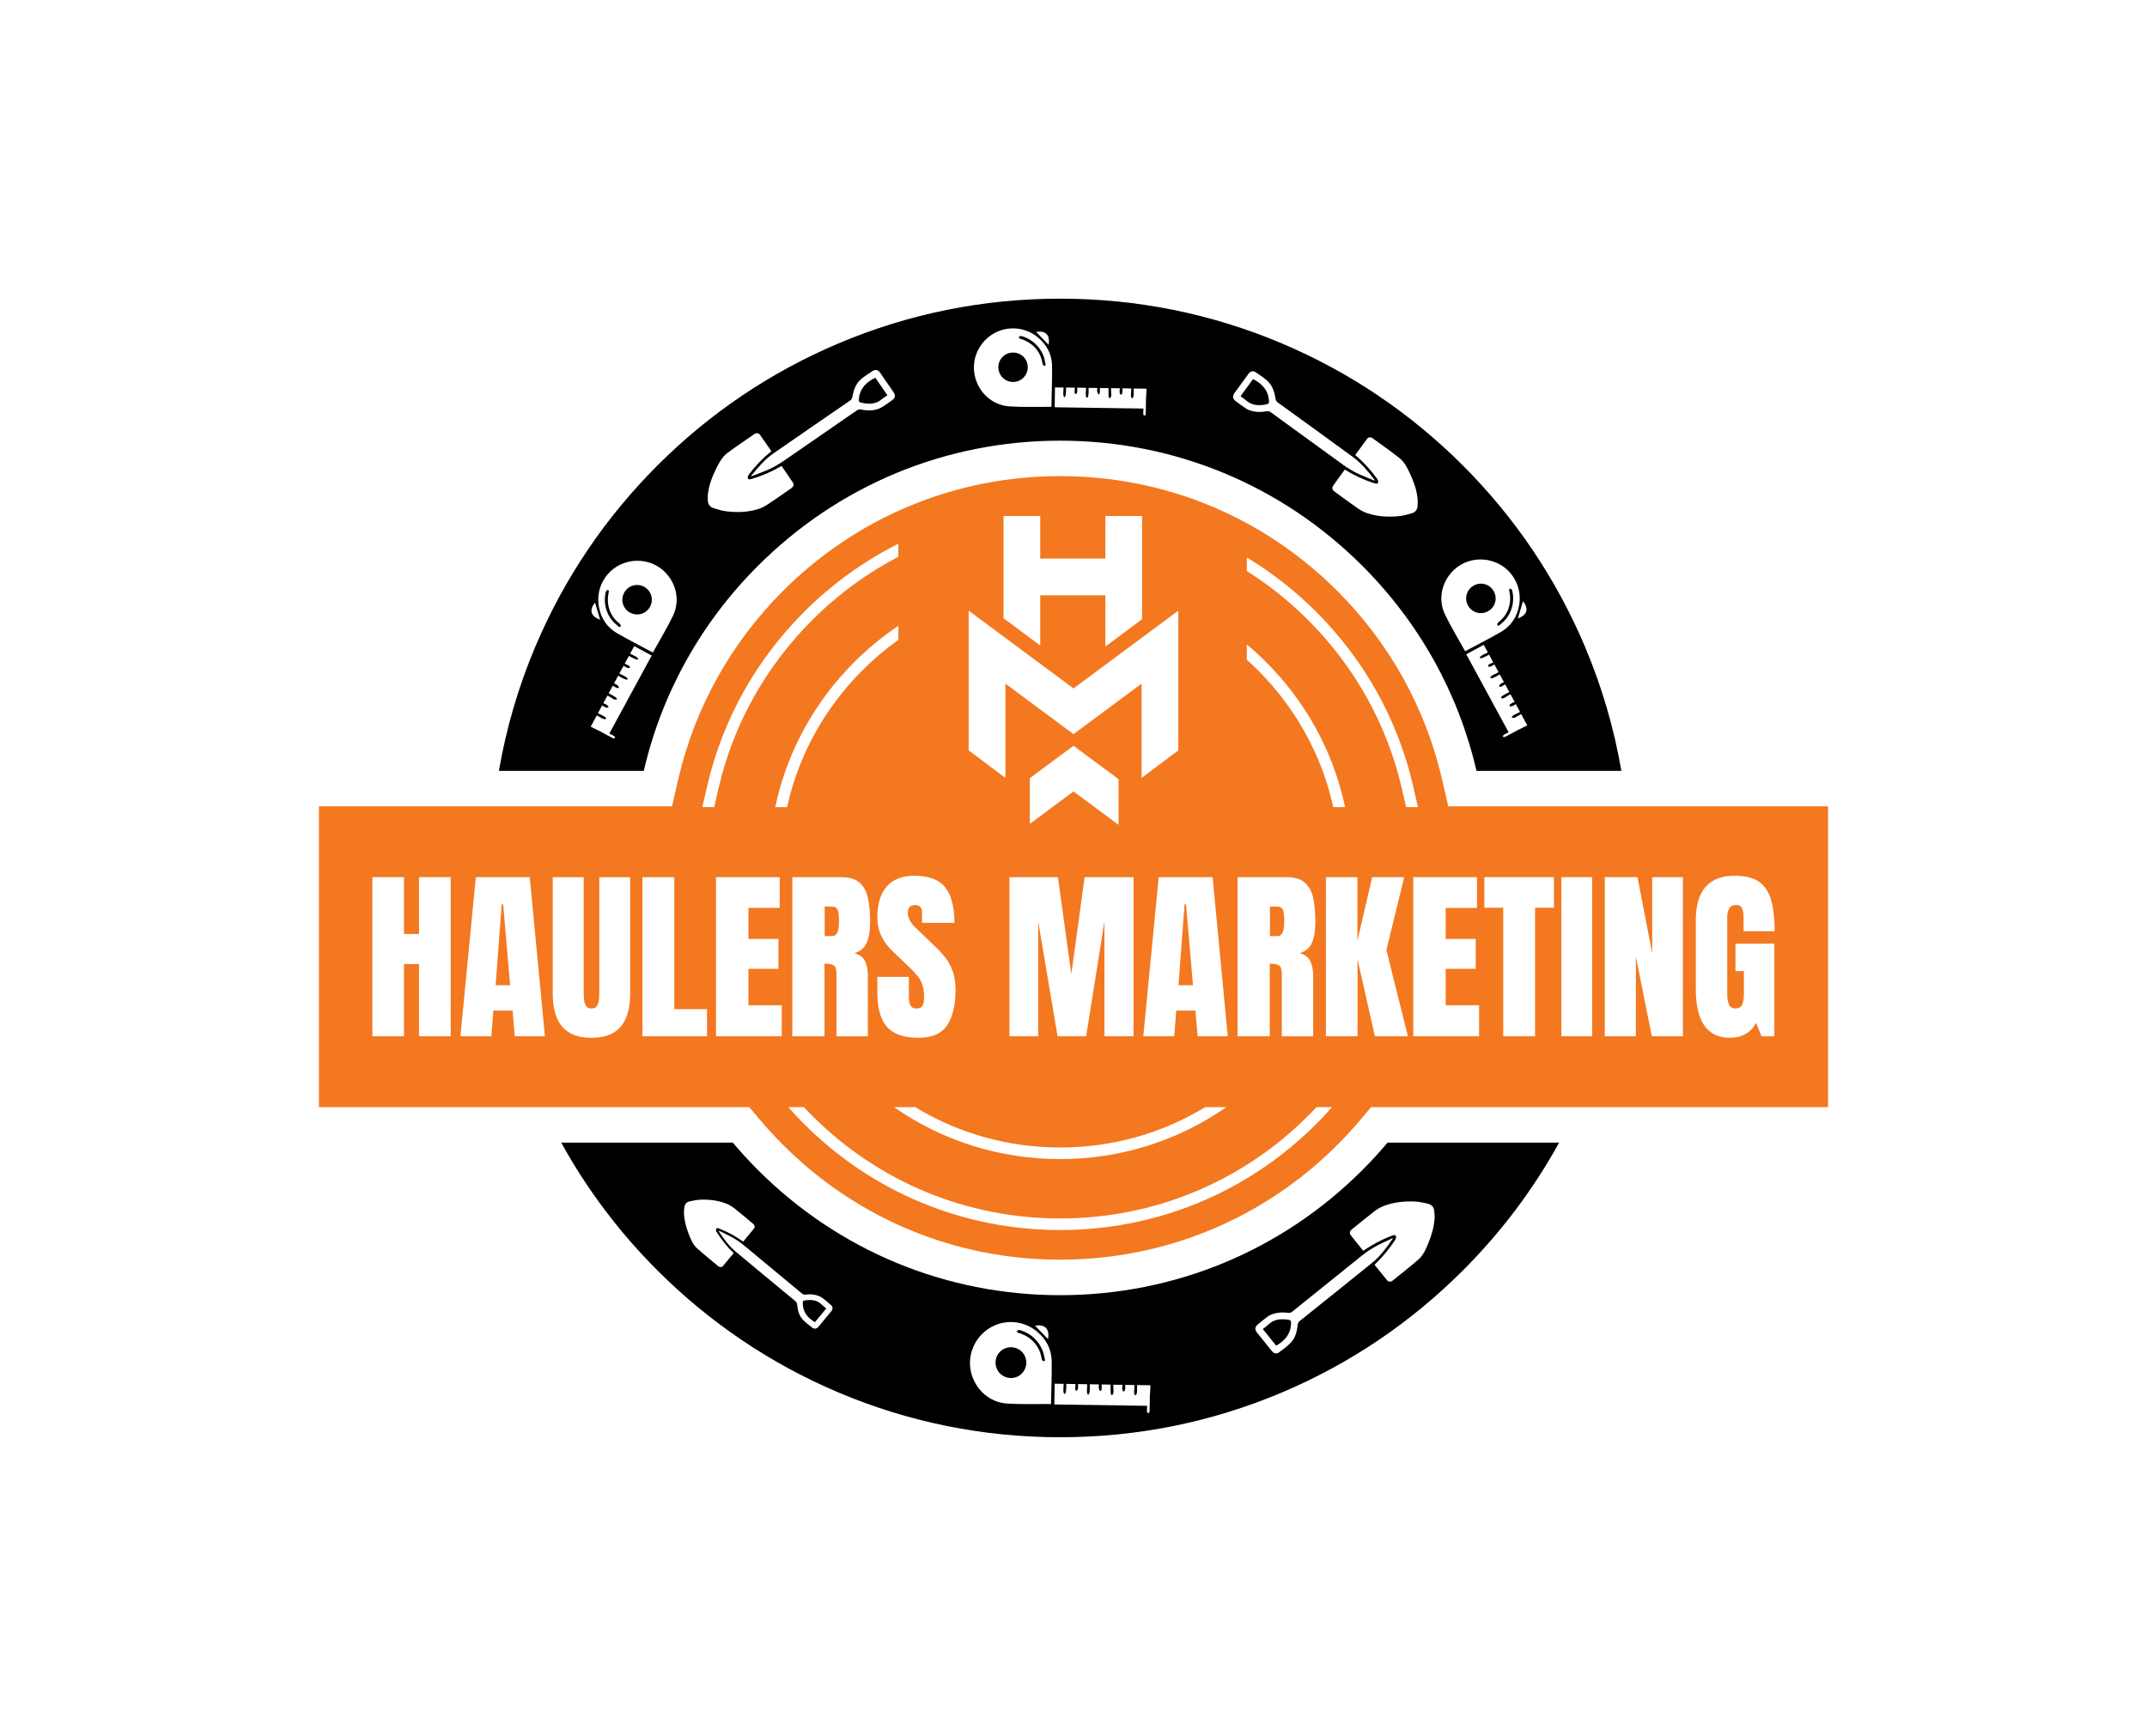 <svg xmlns="http://www.w3.org/2000/svg" id="Layer_1" viewBox="0 0 563.3 455.56"><defs><style> .cls-1 { fill: #fff; } .cls-2 { fill: #f37820; } </style></defs><rect class="cls-1" width="563.3" height="455.56"></rect><g><path class="cls-2" d="M479.62,211.61v78.95h-119.9l-2.79,3.31c-1.92,2.28-3.96,4.51-6.07,6.61-19.42,19.42-45.24,30.11-72.71,30.11s-53.28-10.7-72.7-30.11c-2.1-2.11-4.15-4.33-6.07-6.61l-2.79-3.31h-112.91v-78.95h92.63l1.67-7.22c4.3-18.6,13.79-35.65,27.46-49.32,19.43-19.42,45.24-30.12,72.7-30.12s53.29,10.7,72.71,30.12c13.67,13.66,23.16,30.72,27.46,49.32l1.67,7.22h99.64Z"></path><path class="cls-2" d="M212.03,161.66c7.06-7.05,15.04-12.84,23.67-17.24v1.71c-8.23,4.29-15.84,9.86-22.59,16.61-12.23,12.22-20.73,27.47-24.57,44.1l-1.15,4.98h-1.55l1.23-5.32c3.9-16.9,12.54-32.41,24.97-44.83Z"></path><path class="cls-2" d="M224.12,173.76c3.59-3.58,7.46-6.76,11.58-9.52v3.7c-3.33,2.36-6.48,5.03-9.43,7.98-9.75,9.75-16.52,21.87-19.58,35.08,0,.02,0,.04-.01.05l-.18.78h-3.12l.34-1.46c3.18-13.78,10.24-26.44,20.4-36.6Z"></path><path class="cls-2" d="M352.57,210.33l.34,1.48h-3.11l-.18-.8c-3.05-13.21-9.82-25.35-19.58-35.11-.95-.95-1.92-1.88-2.92-2.76v-4.01c1.75,1.45,3.44,3,5.06,4.63,10.17,10.16,17.22,22.81,20.39,36.58Z"></path><path class="cls-2" d="M370.47,211.81h-1.56l-1.15-4.98c-3.84-16.62-12.33-31.87-24.56-44.1-4.93-4.93-10.33-9.23-16.09-12.87v-1.78c6.16,3.79,11.91,8.33,17.15,13.58,12.44,12.43,21.07,27.93,24.97,44.82l1.23,5.33Z"></path><path class="cls-1" d="M210.95,160.59c7.36-7.35,15.7-13.35,24.74-17.88v3.41c-8.23,4.29-15.84,9.86-22.59,16.61-12.23,12.22-20.73,27.47-24.57,44.1l-1.15,4.98h-3.11l1.31-5.66c3.97-17.18,12.75-32.93,25.38-45.56Z"></path><path class="cls-1" d="M372.03,211.81h-3.11l-1.15-4.98c-3.84-16.62-12.33-31.87-24.56-44.1-4.93-4.93-10.33-9.23-16.09-12.87v-3.56c6.56,3.96,12.67,8.74,18.23,14.29,12.64,12.63,21.41,28.38,25.37,45.55l1.31,5.67Z"></path><path class="cls-2" d="M321.74,290.56c-12.7,8.86-27.78,13.63-43.59,13.63s-30.88-4.76-43.58-13.63h5.57c11.34,6.91,24.4,10.59,38.02,10.59s26.68-3.68,38.03-10.59h5.55Z"></path><path class="cls-2" d="M347.45,290.56c-1.04,1.15-2.1,2.26-3.18,3.34-17.66,17.66-41.14,27.39-66.12,27.39s-48.45-9.73-66.12-27.39c-1.09-1.09-2.15-2.2-3.18-3.34h2.07c.72.77,1.44,1.53,2.19,2.27,17.38,17.37,40.48,26.94,65.05,26.94s47.67-9.57,65.05-26.94c.74-.74,1.47-1.49,2.19-2.27h2.06Z"></path><path class="cls-1" d="M349.49,290.56c-1.34,1.52-2.73,3-4.15,4.42-17.94,17.94-41.81,27.83-67.19,27.83s-49.24-9.89-67.19-27.84c-1.42-1.43-2.81-2.9-4.14-4.41h4.1c.72.77,1.44,1.53,2.19,2.27,17.38,17.37,40.48,26.94,65.05,26.94s47.67-9.57,65.05-26.94c.74-.74,1.47-1.49,2.19-2.27h4.1Z"></path><path class="cls-2" d="M319.01,290.56c-12.05,7.88-26.13,12.11-40.86,12.11s-28.81-4.22-40.86-12.11h2.85c11.34,6.91,24.4,10.59,38.02,10.59s26.68-3.68,38.03-10.59h2.83Z"></path><path class="cls-1" d="M321.74,290.56c-12.7,8.86-27.78,13.63-43.59,13.63s-30.88-4.76-43.58-13.63h5.57c11.34,6.91,24.4,10.59,38.02,10.59s26.68-3.68,38.03-10.59h5.55Z"></path><path class="cls-2" d="M225.19,174.83c3.27-3.27,6.78-6.2,10.5-8.76v1.86c-3.33,2.36-6.48,5.03-9.43,7.98-9.75,9.75-16.52,21.87-19.58,35.08l-1.49-.29c3.12-13.51,10.04-25.91,20-35.87Z"></path><path class="cls-2" d="M351.36,211.81h-1.56l-.18-.8c-3.05-13.21-9.82-25.35-19.58-35.11-.95-.95-1.92-1.88-2.92-2.76v-2.02c1.37,1.18,2.7,2.42,3.99,3.71,9.97,9.96,16.88,22.36,19.99,35.84l.26,1.14Z"></path><path class="cls-1" d="M224.12,173.76c3.59-3.58,7.46-6.76,11.58-9.52v3.7c-3.33,2.36-6.48,5.03-9.43,7.98-9.75,9.75-16.52,21.87-19.58,35.08,0,.02,0,.04-.01.05l-.18.78h-3.12l.34-1.46c3.18-13.78,10.24-26.44,20.4-36.6Z"></path><path class="cls-1" d="M352.91,211.81h-3.11l-.18-.8c-3.05-13.21-9.82-25.35-19.58-35.11-.95-.95-1.92-1.88-2.92-2.76v-4.01c1.75,1.45,3.44,3,5.06,4.63,10.17,10.16,17.22,22.81,20.39,36.58l.34,1.48Z"></path><path d="M364.05,299.87c-2.09,2.48-4.29,4.88-6.61,7.2-21.18,21.18-49.33,32.84-79.29,32.84s-58.1-11.67-79.28-32.84c-2.32-2.32-4.52-4.72-6.61-7.2h-45.01c6.76,12.28,15.22,23.53,25.26,33.56,13.72,13.72,29.7,24.49,47.49,32.02,18.42,7.79,37.98,11.74,58.15,11.74s39.74-3.95,58.16-11.74c17.79-7.52,33.77-18.3,47.49-32.02,10.04-10.04,18.5-21.28,25.26-33.56h-45.01Z"></path><path d="M425.4,202.3h-38.02c-4.67-20.22-14.91-38.77-29.95-53.8-21.18-21.18-49.33-32.85-79.29-32.85s-58.1,11.67-79.28,32.85c-15.04,15.03-25.28,33.59-29.95,53.8h-38.01c1.92-11.2,5.12-22.13,9.58-32.67,7.53-17.79,18.3-33.77,32.02-47.49,13.72-13.72,29.7-24.49,47.49-32.02,18.42-7.79,37.98-11.74,58.15-11.74s39.74,3.95,58.16,11.74c17.79,7.53,33.77,18.3,47.49,32.02,13.72,13.72,24.49,29.7,32.02,47.49,4.46,10.55,7.66,21.47,9.58,32.67Z"></path><g><path class="cls-1" d="M275.86,106.77c-3.69-.02-7.37.12-11.02-.12-4.46-.28-8.05-3.58-9.06-7.91-.98-4.21.84-8.6,4.54-10.97,3.67-2.35,8.51-2.09,11.95.74,2.37,1.94,3.72,4.49,3.76,7.57.04,3.57-.11,7.15-.17,10.69ZM268.49,99.15c1.52-1.48,1.56-3.95.08-5.47-1.48-1.51-3.97-1.55-5.48-.07-1.52,1.49-1.55,3.94-.06,5.47,1.49,1.53,3.93,1.56,5.46.07ZM274.19,95.98s.08-.06.11-.12c.1-.21-.03-.49-.07-.7-.08-.36-.13-.71-.23-1.07-.21-.73-.52-1.44-.92-2.08-.8-1.3-1.95-2.38-3.29-3.1-.32-.17-.66-.32-1-.45-.35-.13-.73-.31-1.12-.25-.24.04-.43.22-.31.47.11.23.39.23.6.3,2.78.9,4.87,3.03,5.47,5.93.07.32.09.82.39,1.04.11.08.28.09.4.02Z"></path><path class="cls-1" d="M300.67,104.41c-.02.8-.03,1.6-.04,2.4,0,.4-.01.8-.02,1.2,0,.22.05,1.18-.39,1.04-.08-.03-.14-.09-.18-.17-.11-.22-.1-.49-.09-.73,0-.08.04-.93.05-.93-7.85-.11-15.58-.22-23.29-.34.03-1.74.05-3.47.08-5.21l2.26.03c-.03.45-.07,1.12-.07,1.21-.01.27-.03.54.02.8.03.14.06.44.21.5.47.19.5-1.58.48-2.51l2.32.04c-.03.36-.06.8-.06.87,0,.17-.03.37,0,.53.02.1.09.2.18.24.39.18.51-.6.51-.83,0-.27,0-.54-.02-.81l2.32.04c-.02.43-.05,1.12-.05,1.2-.01.39-.04.72.06,1.1.02.09.06.19.14.25.35.29.46-.62.48-.8.05-.58.05-1.16.04-1.74l2.28.03c-.01.27-.03.53-.04.8-.02.32.34,1.29.66.64.08-.17.06-.37.07-.56,0-.29,0-.58,0-.87l2.27.03c-.02.39-.02.89-.02.95,0,.33-.01.66.01.99.01.18.05.45.16.6.04.05.11.09.17.08.04,0,.07-.03.11-.06.43-.4.25-1.19.24-1.72,0-.06,0-.48,0-.84l2.3.04c-.04.29-.08.61-.08.66-.01.23.02,1.08.41,1,.25-.05.35-.65.35-.85,0-.26-.01-.53-.02-.8l2.33.04c-.03.47-.06,1.19-.07,1.28-.02.43-.12.99.26,1.3.01.01.03.02.04.02.02,0,.03-.01.04-.02.4-.38.37-.79.37-1.31,0-.42,0-.84,0-1.26l3.36.05c-.04.73-.09,1.54-.11,2.36Z"></path><path class="cls-1" d="M275.12,90.49l-3.28-3.38c2.33-.38,3.74.6,3.28,3.38Z"></path></g><g><path class="cls-1" d="M384.4,170.91c-1.78-3.23-3.71-6.37-5.29-9.67-1.94-4.03-.82-8.77,2.46-11.77,3.19-2.91,7.92-3.48,11.79-1.41,3.85,2.05,5.98,6.4,5.21,10.79-.53,3.02-2.1,5.44-4.76,6.98-3.1,1.79-6.29,3.41-9.4,5.08ZM387.44,160.75c2.04.6,4.21-.58,4.81-2.61.6-2.03-.59-4.22-2.62-4.81-2.04-.6-4.19.58-4.8,2.62-.6,2.05.56,4.19,2.61,4.8ZM393,164.17s.1.04.15.04c.23-.02.42-.27.57-.41.27-.24.56-.46.82-.72.54-.54,1-1.16,1.37-1.82.74-1.33,1.12-2.86,1.09-4.39,0-.37-.04-.73-.1-1.1-.06-.37-.09-.79-.33-1.1-.15-.19-.41-.27-.56-.04-.15.21-.01.45.03.67.58,2.87-.26,5.73-2.5,7.67-.25.22-.67.48-.71.84-.02.14.05.29.17.36Z"></path><path class="cls-1" d="M398.6,191.39c-.71.37-1.41.76-2.11,1.14-.35.19-.7.38-1.06.57-.2.1-1,.62-1.1.17-.02-.08.01-.17.06-.24.14-.21.38-.32.59-.44.07-.04.83-.42.83-.41-3.74-6.9-7.43-13.69-11.11-20.47,1.53-.83,3.05-1.65,4.58-2.48l1.08,1.99c-.41.2-1.01.49-1.09.53-.24.12-.49.24-.69.42-.1.09-.35.27-.33.43.06.51,1.63-.34,2.42-.81l1.11,2.04c-.33.15-.73.34-.78.37-.15.08-.34.15-.46.27-.08.07-.13.17-.12.28.03.43.77.15.97.04.24-.13.46-.27.69-.41l1.1,2.04c-.38.2-1,.5-1.07.54-.34.18-.65.32-.93.59-.07.07-.14.15-.16.24-.08.45.76.1.93.02.53-.24,1.04-.52,1.54-.82l1.09,2.01c-.24.12-.48.24-.71.36-.29.14-.96.93-.23.89.19-.01.35-.13.52-.21.25-.14.5-.28.75-.43l1.08,2c-.34.18-.78.42-.84.45-.29.16-.58.31-.86.5-.15.1-.37.26-.45.43-.03.06-.03.14.01.19.03.03.07.05.1.06.55.18,1.16-.36,1.61-.63.05-.03.42-.24.73-.42l1.1,2.02c-.27.11-.57.23-.62.26-.2.1-.93.55-.67.84.17.19.74-.01.92-.11.23-.13.46-.27.68-.41l1.11,2.05c-.43.21-1.06.53-1.15.57-.38.2-.92.38-1.01.86,0,.02,0,.03,0,.05,0,.01.03.02.04.03.53.16.86-.07,1.32-.32.37-.2.73-.41,1.09-.62l1.6,2.96c-.66.32-1.39.68-2.11,1.06Z"></path><path class="cls-1" d="M398.24,162.29c.47-1.56.92-3.08,1.34-4.51,1.47,1.84,1.31,3.55-1.34,4.51Z"></path></g><g><path class="cls-1" d="M161.88,166.17c-2.66-1.54-4.23-3.97-4.76-6.98-.78-4.39,1.36-8.73,5.21-10.79,3.87-2.07,8.6-1.5,11.79,1.41,3.28,3,4.4,7.74,2.46,11.77-1.59,3.3-3.51,6.44-5.29,9.67-3.12-1.67-6.31-3.29-9.4-5.08ZM170.86,156.3c-.6-2.05-2.75-3.22-4.8-2.62-2.03.59-3.22,2.78-2.62,4.81.6,2.03,2.77,3.21,4.81,2.61,2.05-.61,3.21-2.75,2.61-4.8ZM162.86,164.16c-.04-.36-.46-.63-.71-.84-2.24-1.94-3.07-4.8-2.5-7.67.04-.22.18-.45.03-.67-.16-.23-.41-.15-.56.04-.24.3-.27.73-.33,1.1-.06.36-.09.73-.1,1.1-.04,1.52.35,3.06,1.09,4.39.37.67.83,1.28,1.37,1.82.26.26.54.48.82.72.16.14.34.39.57.41.06,0,.11-.01.15-.04.12-.07.19-.22.17-.36Z"></path><path class="cls-1" d="M157.08,191.73c.71.37,1.41.76,2.11,1.14.35.19.7.38,1.06.57.2.1,1,.62,1.1.17.02-.08-.01-.17-.06-.24-.14-.21-.38-.32-.59-.44-.07-.04-.83-.42-.83-.41,3.74-6.9,7.43-13.69,11.11-20.47-1.53-.83-3.05-1.65-4.58-2.48l-1.08,1.99c.41.2,1.01.49,1.09.53.24.12.49.24.69.42.1.09.35.27.33.43-.06.51-1.63-.34-2.42-.81l-1.11,2.04c.33.15.73.34.78.37.15.08.34.15.46.27.08.07.13.17.12.28-.03.43-.77.15-.97.04-.24-.13-.46-.27-.69-.41l-1.1,2.04c.38.2,1,.5,1.07.54.34.18.65.32.93.59.07.07.14.15.16.24.08.45-.76.1-.93.02-.53-.24-1.04-.52-1.54-.82l-1.09,2.01c.24.12.48.24.71.36.29.14.96.93.23.89-.19-.01-.35-.13-.52-.21-.25-.14-.5-.28-.75-.43l-1.08,2c.34.18.78.42.84.45.29.16.58.31.86.5.15.1.37.26.45.43.03.06.03.14-.01.19-.03.03-.07.05-.1.06-.55.18-1.16-.36-1.61-.63-.05-.03-.42-.24-.73-.42l-1.1,2.02c.27.11.57.23.62.26.2.1.93.55.67.84-.17.19-.74-.01-.92-.11-.23-.13-.46-.27-.68-.41l-1.11,2.05c.43.21,1.06.53,1.15.57.38.2.92.38,1.01.86,0,.02,0,.03,0,.05,0,.01-.03.02-.04.03-.53.16-.86-.07-1.32-.32-.37-.2-.73-.41-1.09-.62l-1.6,2.96c.66.32,1.39.68,2.11,1.06Z"></path><path class="cls-1" d="M157.45,162.64l-1.34-4.51c-1.47,1.84-1.31,3.55,1.34,4.51Z"></path></g><g><path class="cls-1" d="M205.04,122.29c-2.46,1.43-4.98,2.56-7.64,3.34-.41.12-.97.37-1.2-.12-.12-.26.13-.81.37-1.11,1.69-2.2,3.6-4.2,5.81-5.99-1-1.45-1.99-2.9-3.01-4.33-.32-.44-.93-.52-1.41-.19-2.4,1.66-4.83,3.28-7.16,5.03-1.36,1.02-2.15,2.55-2.9,4.05-1.03,2.05-1.83,4.19-2.14,6.48-.09.66-.07,1.33-.04,2,.04.91.55,1.58,1.38,1.86,1.15.38,2.34.75,3.54.89,2.79.33,5.58.25,8.28-.6.91-.28,1.79-.75,2.58-1.27,2.08-1.37,4.11-2.81,6.16-4.24.53-.37.7-.96.37-1.45-.97-1.45-1.97-2.88-2.97-4.34Z"></path><path class="cls-1" d="M197.2,124.74c1.69-2.08,3.42-4.15,5.64-5.69,6.7-4.67,13.43-9.28,20.16-13.9.41-.28.56-.61.65-1.07.34-1.8.92-3.51,2.41-4.71.91-.73,1.91-1.36,2.88-2,.72-.47,1.44-.31,1.94.4,1.2,1.73,2.39,3.45,3.58,5.19.53.78.41,1.49-.35,2.03-.89.64-1.78,1.29-2.71,1.86-.48.3-1.03.52-1.58.65-1.28.3-2.59.27-3.87-.02-.45-.1-.76-.03-1.13.22-6.38,4.41-12.77,8.8-19.14,13.21-1.51,1.04-3.08,1.94-4.77,2.63-1.23.5-2.48.96-3.83,1.48.08-.2.09-.26.12-.3ZM229.66,99.13c-2.35,1.11-3.99,2.74-4.31,5.41-.1.83-.02,1.01.78,1.18,1.81.37,3.58.4,5.13-.88.48-.4,1.02-.73,1.57-1.11-1.08-1.57-2.13-3.09-3.17-4.6Z"></path></g><g><path class="cls-1" d="M352.81,123.23c2.42,1.49,4.91,2.68,7.56,3.52.41.13.96.39,1.2-.09.13-.26-.11-.81-.34-1.12-1.64-2.24-3.5-4.29-5.66-6.13,1.04-1.42,2.06-2.85,3.12-4.26.33-.44.95-.49,1.42-.15,2.36,1.72,4.75,3.4,7.04,5.2,1.33,1.05,2.09,2.6,2.8,4.12.98,2.08,1.73,4.23,1.98,6.53.07.66.03,1.33-.01,2-.06.91-.59,1.57-1.42,1.82-1.16.35-2.36.69-3.56.8-2.79.26-5.58.11-8.26-.8-.9-.31-1.77-.79-2.55-1.33-2.05-1.42-4.04-2.91-6.05-4.38-.53-.38-.68-.97-.33-1.46,1-1.43,2.04-2.83,3.08-4.27Z"></path><path class="cls-1" d="M360.7,126.17c-1.34-.55-2.57-1.04-3.79-1.57-1.67-.73-3.23-1.67-4.71-2.75-6.26-4.57-12.54-9.11-18.81-13.67-.36-.26-.68-.34-1.12-.25-1.29.26-2.6.25-3.87-.08-.55-.14-1.09-.38-1.57-.69-.92-.6-1.79-1.27-2.67-1.93-.75-.56-.85-1.28-.3-2.04,1.23-1.7,2.46-3.4,3.7-5.1.51-.7,1.24-.85,1.95-.36.96.66,1.94,1.32,2.84,2.07,1.46,1.23,2,2.95,2.29,4.76.07.46.22.79.62,1.08,6.62,4.78,13.23,9.56,19.81,14.38,2.18,1.6,3.86,3.7,5.5,5.82.03.04.04.1.12.31ZM325.48,104c.54.4,1.07.74,1.54,1.15,1.52,1.32,3.28,1.33,5.1,1,.8-.14.88-.33.8-1.16-.25-2.68-1.85-4.34-4.17-5.51-1.07,1.48-2.16,2.98-3.28,4.52Z"></path></g><g><path class="cls-1" d="M275.75,368.47c-3.85-.03-7.7.12-11.52-.12-4.66-.3-8.41-3.74-9.47-8.26-1.02-4.4.88-8.99,4.74-11.47,3.84-2.46,8.89-2.18,12.5.77,2.48,2.03,3.89,4.7,3.93,7.91.04,3.73-.11,7.47-.18,11.17ZM268.05,360.5c1.59-1.55,1.63-4.13.08-5.72-1.54-1.58-4.15-1.62-5.72-.07-1.59,1.56-1.62,4.12-.06,5.72,1.56,1.6,4.11,1.63,5.71.08ZM274.01,357.18s.09-.07.11-.12c.1-.22-.03-.52-.08-.73-.08-.37-.14-.75-.24-1.11-.22-.77-.55-1.5-.96-2.18-.84-1.36-2.03-2.49-3.44-3.24-.34-.18-.69-.34-1.05-.47-.37-.13-.77-.33-1.17-.26-.25.04-.45.23-.32.49.12.24.4.24.63.31,2.91.94,5.1,3.17,5.71,6.2.07.34.1.86.4,1.08.12.08.29.1.41.03Z"></path><path class="cls-1" d="M301.69,365.99c-.02.84-.03,1.67-.04,2.51,0,.42-.01.84-.03,1.26,0,.23.05,1.23-.41,1.09-.09-.03-.15-.1-.19-.18-.12-.23-.1-.51-.1-.76,0-.09.04-.97.05-.97-8.21-.12-16.28-.23-24.34-.35.03-1.82.05-3.63.08-5.45l2.36.04c-.03.47-.07,1.17-.07,1.27-.01.28-.03.57.03.84.03.14.06.46.22.52.49.2.53-1.65.5-2.62l2.43.04c-.03.37-.06.83-.06.9,0,.18-.04.38,0,.56.03.11.09.21.19.25.41.19.53-.62.54-.86,0-.28,0-.56-.02-.84l2.42.04c-.02.45-.05,1.17-.06,1.25-.01.4-.04.76.06,1.15.03.1.06.2.14.27.37.3.48-.65.5-.84.06-.61.06-1.21.04-1.82l2.38.04c-.01.28-.03.55-.04.83-.02.34.36,1.35.69.67.09-.18.07-.39.07-.58,0-.3,0-.6,0-.91l2.37.04c-.02.4-.02.93-.02.99,0,.35-.01.69.01,1.04.01.19.05.47.17.63.04.06.11.1.18.09.04,0,.08-.03.11-.06.45-.41.26-1.24.25-1.79,0-.06,0-.51,0-.88l2.41.04c-.04.3-.08.64-.08.69-.01.24.02,1.12.43,1.04.26-.05.37-.68.37-.89,0-.28-.01-.55-.02-.83l2.44.04c-.03.49-.07,1.24-.07,1.33-.02.45-.12,1.04.27,1.36.01.01.03.02.04.02.02,0,.03-.01.05-.02.42-.4.38-.82.39-1.37,0-.44,0-.87,0-1.31l3.51.05c-.04.76-.09,1.61-.12,2.47Z"></path><path class="cls-1" d="M274.98,351.44l-3.43-3.53c2.43-.4,3.9.63,3.43,3.53Z"></path></g><g><path class="cls-1" d="M195.01,325.86c-1.94-1.37-3.96-2.5-6.12-3.35-.33-.13-.78-.38-1.01,0-.12.21.05.68.22.95,1.25,1.96,2.69,3.77,4.39,5.42-.94,1.13-1.87,2.27-2.83,3.39-.3.35-.82.36-1.19.05-1.88-1.56-3.78-3.09-5.6-4.73-1.06-.95-1.6-2.28-2.12-3.59-.7-1.79-1.22-3.63-1.3-5.56-.02-.55.04-1.12.12-1.67.1-.76.57-1.28,1.28-1.45.99-.23,2.01-.45,3.02-.48,2.35-.07,4.67.21,6.86,1.11.73.3,1.43.76,2.06,1.25,1.63,1.3,3.22,2.65,4.82,3.99.42.35.51.85.2,1.24-.92,1.14-1.86,2.26-2.8,3.4Z"></path><path class="cls-1" d="M188.58,322.97c1.09.53,2.09,1.01,3.08,1.52,1.36.7,2.6,1.57,3.78,2.55,4.98,4.16,9.98,8.29,14.97,12.44.29.24.55.32.92.27,1.09-.15,2.18-.07,3.23.27.45.15.89.38,1.27.66.73.55,1.43,1.16,2.12,1.75.59.51.64,1.11.14,1.72-1.12,1.36-2.24,2.71-3.37,4.06-.47.56-1.08.64-1.65.19-.77-.61-1.55-1.2-2.26-1.88-1.15-1.11-1.51-2.57-1.66-4.1-.04-.39-.14-.67-.46-.94-5.27-4.35-10.53-8.7-15.77-13.08-1.73-1.45-3.02-3.3-4.28-5.16-.02-.04-.03-.08-.08-.26ZM216.79,343.39c-.43-.36-.86-.67-1.23-1.04-1.19-1.18-2.67-1.29-4.21-1.11-.68.08-.75.23-.73.92.06,2.25,1.31,3.73,3.19,4.83.98-1.18,1.96-2.37,2.98-3.6Z"></path></g><g><path class="cls-1" d="M357.67,328.25c2.35-1.61,4.77-2.91,7.38-3.89.4-.15.94-.44,1.2.03.14.25-.07.81-.28,1.13-1.53,2.32-3.29,4.45-5.35,6.4,1.1,1.37,2.2,2.75,3.32,4.1.35.42.97.45,1.42.08,2.27-1.83,4.58-3.63,6.77-5.54,1.28-1.12,1.96-2.7,2.6-4.25.87-2.12,1.52-4.31,1.66-6.62.04-.66-.03-1.33-.11-1.99-.11-.91-.66-1.54-1.51-1.75-1.18-.3-2.39-.57-3.6-.62-2.8-.12-5.58.16-8.22,1.2-.88.35-1.73.88-2.48,1.46-1.97,1.52-3.89,3.11-5.83,4.68-.51.41-.63,1.01-.26,1.48,1.07,1.38,2.18,2.73,3.28,4.11Z"></path><path class="cls-1" d="M365.31,325.23c-1.53,2.2-3.11,4.39-5.2,6.09-6.33,5.15-12.71,10.24-19.08,15.34-.39.31-.52.65-.57,1.11-.2,1.82-.66,3.57-2.06,4.87-.85.8-1.8,1.5-2.73,2.21-.69.53-1.42.41-1.96-.26-1.32-1.63-2.64-3.27-3.95-4.91-.59-.74-.52-1.46.2-2.05.84-.7,1.68-1.41,2.57-2.06.46-.33.99-.6,1.53-.76,1.26-.39,2.56-.46,3.86-.27.45.07.76-.03,1.11-.3,6.03-4.87,12.08-9.71,18.11-14.58,1.42-1.15,2.93-2.16,4.57-2.98,1.19-.59,2.4-1.14,3.71-1.76-.07.21-.07.27-.1.31ZM334.82,353.16c2.26-1.28,3.78-3.02,3.9-5.71.04-.83-.06-1.01-.86-1.12-1.84-.24-3.6-.14-5.05,1.25-.45.43-.97.8-1.49,1.22,1.19,1.49,2.35,2.93,3.5,4.36Z"></path></g><g><path class="cls-1" d="M109.94,230.2v14.92h-3.94v-14.92h-8.3v41.76h8.3v-18.94h3.94v18.94h8.31v-41.76h-8.31Z"></path><path class="cls-1" d="M139.01,230.2h-14.17l-4.04,41.76h8.12l.52-6.74h5.03l.59,6.74h7.9l-3.97-41.76ZM130.04,258.56l1.59-21.24h.38l1.83,21.24h-3.8Z"></path><path class="cls-1" d="M157.23,230.2v30.26c0,.69-.04,1.37-.11,2.02-.07.65-.25,1.17-.54,1.58-.28.41-.75.61-1.4.61s-1.09-.2-1.38-.62c-.28-.41-.47-.94-.54-1.58-.08-.64-.12-1.31-.12-2v-30.26h-8.12v30.59c0,3.8.82,6.67,2.47,8.63,1.65,1.96,4.21,2.93,7.69,2.93s6.04-.98,7.69-2.93c1.64-1.96,2.47-4.83,2.47-8.63v-30.59h-8.11Z"></path><path class="cls-1" d="M176.91,264.85v-34.65h-8.36v41.76h16.94v-7.12h-8.59Z"></path><path class="cls-1" d="M196.36,263.83v-9.57h7.88v-7.85h-7.88v-8.14h8.21v-8.07h-16.71v41.76h17.25v-8.14h-8.76Z"></path><path class="cls-1" d="M224.16,250.18c1.6-.52,2.68-1.46,3.26-2.82.58-1.36.87-3.18.87-5.46s-.19-4.41-.56-6.16c-.37-1.75-1.1-3.11-2.2-4.08-1.09-.97-2.7-1.46-4.84-1.46h-12.82v41.76h8.45v-19.05c1.11,0,1.91.14,2.41.44s.74,1.05.74,2.27v16.35h8.23v-15.8c0-1.64-.27-2.99-.8-4.02-.53-1.04-1.45-1.69-2.76-1.96ZM218.39,245.67h-2.02v-7.74h1.95c.7,0,1.17.25,1.42.76.26.51.38,1.57.38,3.2,0,2.51-.58,3.78-1.73,3.78Z"></path><path class="cls-1" d="M249.95,254.85c-.49-1.35-1.14-2.54-1.95-3.56-.81-1.02-1.69-1.99-2.66-2.9l-4.82-4.63c-.94-.89-1.56-1.67-1.88-2.35s-.47-1.31-.47-1.9.16-1.06.47-1.43c.31-.37.8-.56,1.46-.56.55,0,1,.16,1.32.47.33.32.49.76.49,1.33v2.87h8.5c0-4.16-.81-7.26-2.41-9.3-1.61-2.04-4.32-3.06-8.15-3.06-3.13,0-5.53.94-7.18,2.8-1.65,1.87-2.48,4.58-2.48,8.14s1.4,6.42,4.2,9.07l3.75,3.56c1.11,1.05,1.97,1.96,2.6,2.74.63.79,1.07,1.61,1.32,2.47.26.87.38,1.94.38,3.22,0,1.01-.15,1.74-.44,2.18-.29.44-.82.67-1.58.67s-1.24-.27-1.53-.82-.44-1.3-.44-2.27v-5.22h-8.26v4.08c0,4.14.84,7.16,2.53,9.06,1.69,1.9,4.44,2.85,8.25,2.85,3.59,0,6.11-1.11,7.56-3.34,1.45-2.22,2.17-5.29,2.17-9.22,0-1.95-.25-3.59-.74-4.95Z"></path><path class="cls-1" d="M284.57,230.2l-3.49,25.46-3.51-25.46h-12.72v41.76h7.55v-30.09l5.07,30.09h7.5l4.79-30.09v30.09h7.64v-41.76h-12.84Z"></path><path class="cls-1" d="M318.17,230.2h-14.17l-4.04,41.76h8.12l.52-6.74h5.03l.59,6.74h7.9l-3.97-41.76ZM309.2,258.56l1.59-21.24h.38l1.83,21.24h-3.8Z"></path><path class="cls-1" d="M340.98,250.18c1.6-.52,2.69-1.46,3.26-2.82.58-1.36.87-3.18.87-5.46s-.19-4.41-.55-6.16c-.37-1.75-1.1-3.11-2.2-4.08-1.09-.97-2.7-1.46-4.84-1.46h-12.82v41.76h8.45v-19.05c1.11,0,1.91.14,2.41.44s.74,1.05.74,2.27v16.35h8.23v-15.8c0-1.64-.27-2.99-.8-4.02-.53-1.04-1.45-1.69-2.77-1.96ZM335.21,245.67h-2.02v-7.74h1.95c.7,0,1.17.25,1.42.76.26.51.38,1.57.38,3.2,0,2.51-.58,3.78-1.73,3.78Z"></path><path class="cls-1" d="M363.74,249.33l4.68-19.13h-8.4l-3.89,16.73v-16.73h-8.26v41.76h8.3v-20.22l4.56,20.22h8.66l-5.65-22.64Z"></path><path class="cls-1" d="M379.3,263.83v-9.57h7.88v-7.85h-7.88v-8.14h8.21v-8.07h-16.71v41.76h17.26v-8.14h-8.76Z"></path><path class="cls-1" d="M389.44,230.2v8.02h4.96v33.74h8.35v-33.74h4.96v-8.02h-18.28Z"></path><path class="cls-1" d="M409.66,230.2v41.76h8.07v-41.76h-8.07Z"></path><path class="cls-1" d="M433.48,230.2v20l-3.85-20h-8.59v41.76h8.16v-20.88l4.18,20.88h8.16v-41.76h-8.07Z"></path><path class="cls-1" d="M455.31,254.86h2.23v5.95c0,1.15-.14,2.09-.44,2.79-.29.7-.88,1.06-1.77,1.06s-1.43-.35-1.72-1.06c-.29-.7-.44-1.62-.44-2.74v-20.24c0-.78.15-1.49.47-2.14.31-.65.94-.97,1.91-.97.77,0,1.28.3,1.53.91.24.61.37,1.36.37,2.27v3.7h8.16c0-3.11-.28-5.76-.85-7.92-.57-2.17-1.61-3.82-3.11-4.95s-3.66-1.7-6.48-1.7c-6.83,0-10.25,3.9-10.25,11.7v18.01c0,8.54,2.98,12.82,8.95,12.82,3.13,0,5.43-1.3,6.88-3.89l1.42,3.51h3.35v-24.32h-10.2v7.22Z"></path></g><g><polygon class="cls-1" points="293.47 204.48 293.47 216.47 281.65 207.71 270.2 216.21 270.2 204.21 281.65 195.72 293.47 204.48"></polygon><polygon class="cls-1" points="299.64 135.41 299.64 162.52 290.01 169.68 290.01 156.23 272.92 156.23 272.92 169.4 263.29 162.25 263.29 135.41 272.92 135.41 272.92 146.59 290.01 146.59 290.01 135.41 299.64 135.41"></polygon><polygon class="cls-1" points="309.15 160.27 309.15 196.92 299.52 204.16 299.52 179.41 281.65 192.67 263.78 179.41 263.78 204.16 254.15 196.92 254.15 160.27 281.65 180.67 309.15 160.27"></polygon></g></g></svg>